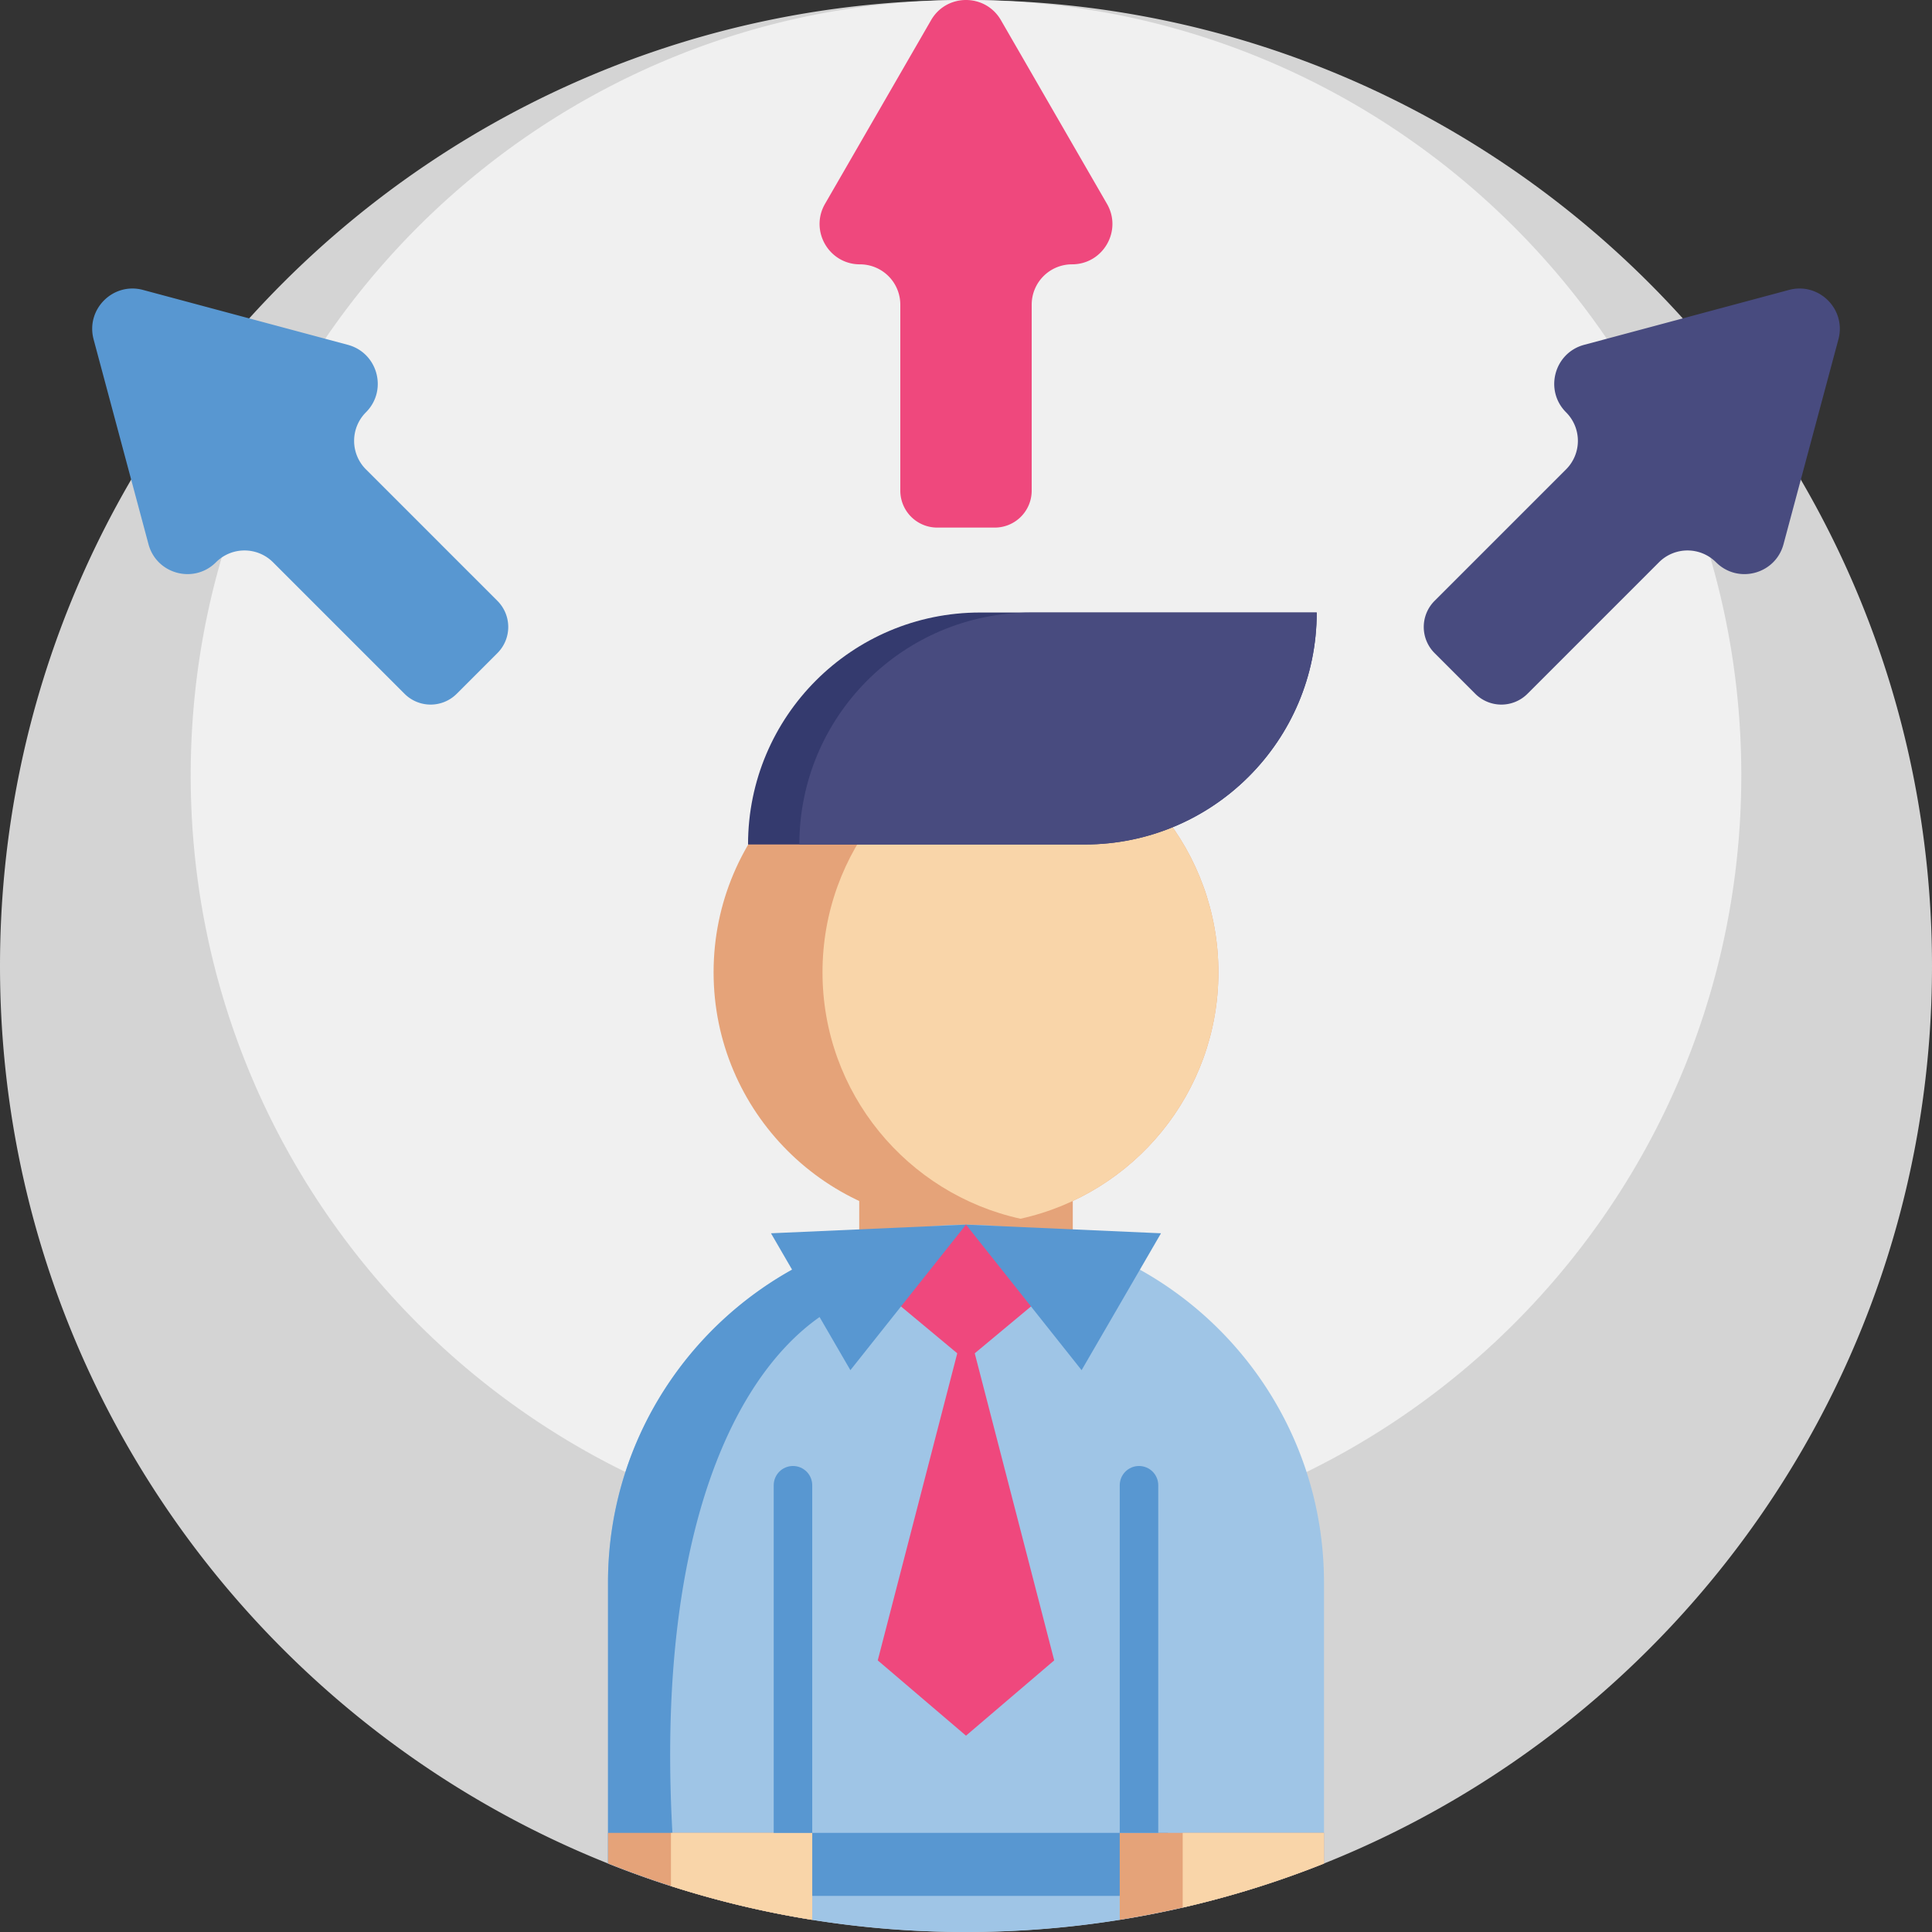 <svg width="102" height="102" viewBox="0 0 102 102" xmlns="http://www.w3.org/2000/svg"><rect x="0" y="0" width="102" height="102" fill="#333333" stroke="none"/><title>Успешная социализация</title><g fill="none" fill-rule="evenodd"><path d="M102 51c0 21.489-13.291 39.876-32.1 47.384a50.682 50.682 0 0 1-10.778 2.97 51.505 51.505 0 0 1-16.25.002 50.482 50.482 0 0 1-7.355-1.75c-.032-.008-.063-.019-.094-.03a50.445 50.445 0 0 1-3.324-1.194C13.289 90.874 0 72.489 0 51 0 22.833 22.833 0 51 0s51 22.833 51 51z" fill="#D4D4D4"/><path d="M91.932 40.932c0 17.247-10.667 32.004-25.764 38.03a40.673 40.673 0 0 1-8.649 2.385 41.345 41.345 0 0 1-13.041.002 40.521 40.521 0 0 1-8.648-2.388c-15.096-6.026-25.762-20.782-25.762-38.029C10.068 18.326 28.394 0 51 0s40.932 18.326 40.932 40.932z" fill="#F0F0F0"/><g fill="#E5A379"><path d="M45.363 59.908h11.274v8.528H45.363z"/><path d="M64.325 51.33c0 6.372-4.473 11.699-10.45 13.013-.926.204-1.889.312-2.875.312-7.36 0-13.326-5.967-13.326-13.325 0-7.36 5.967-13.324 13.326-13.324.986 0 1.949.108 2.875.312 5.977 1.314 10.45 6.64 10.45 13.012z"/></g><path d="M64.325 51.33c0 6.372-4.473 11.699-10.45 13.013-5.978-1.314-10.451-6.641-10.451-13.013 0-6.373 4.473-11.698 10.45-13.012 5.978 1.314 10.451 6.64 10.451 13.012z" fill="#F9D5A9"/><path d="M69.9 83.555v14.83A50.86 50.86 0 0 1 51 102a50.83 50.83 0 0 1-18.901-3.618V83.555c0-8.123 5.123-15.046 12.315-17.72A18.833 18.833 0 0 1 51 64.656c10.437 0 18.9 8.46 18.9 18.9z" fill="#9FC5E6"/><path d="M35.5 96.767c.059 1.036.063 1.981.017 2.839-.031-.008-.062-.019-.094-.03a50.445 50.445 0 0 1-3.324-1.194V83.555c0-8.123 5.123-15.046 12.315-17.72l1.349 2.457C40.126 70.026 34.489 78.698 35.5 96.767zm5.348 0h20.814v3.325H40.848z" fill="#5897D1"/><path d="M42.882 96.767v4.304c0 .096-.002.192-.009.286A50.573 50.573 0 0 1 32.1 98.382v-1.615h10.783z" fill="#E5A379"/><path d="M42.882 96.767v4.304c0 .096-.002.192-.009.286a50.573 50.573 0 0 1-7.45-1.78v-2.81h7.459z" fill="#F9D5A9"/><path d="M69.9 96.767v1.617a50.682 50.682 0 0 1-10.778 2.97 6.294 6.294 0 0 1-.006-.28v-4.307H69.9z" fill="#E5A379"/><path d="M69.9 96.767v1.617a50.682 50.682 0 0 1-7.46 2.327v-3.944h7.46z" fill="#F9D5A9"/><path fill="#EF487D" d="M51 71.832l5.814-4.842-5.815-2.335-5.814 2.335z"/><path d="M51 64.655l-6.104 7.683-4.192-7.227zm0 0l6.103 7.683 4.192-7.227z" fill="#5897D1"/><path fill="#EF487D" d="M51 91.635l4.657-3.975L51 69.664 46.341 87.66z"/><path d="M41.865 77.397c.562 0 1.017.455 1.017 1.017v18.352h-2.034V78.414c0-.562.456-1.017 1.017-1.017zm18.268 0c.562 0 1.017.455 1.017 1.017v18.352h-2.033V78.414c0-.562.455-1.017 1.016-1.017z" fill="#5897D1"/><path d="M69.516 32.338c0 6.763-5.483 12.246-12.246 12.246H39.493c0-6.763 5.484-12.246 12.248-12.246h17.775z" fill="#343A6E"/><path d="M69.516 32.338c0 6.763-5.483 12.246-12.246 12.246H42.202c0-6.763 5.483-12.246 12.248-12.246h15.066z" fill="#484B7F"/><path d="M49.156 1.065l-5.598 9.696c-.82 1.42.204 3.195 1.844 3.195a2.13 2.13 0 0 1 2.13 2.13v9.818a1.95 1.95 0 0 0 1.949 1.95h3.038a1.949 1.949 0 0 0 1.949-1.95v-9.819a2.13 2.13 0 0 1 2.13-2.13c1.64 0 2.664-1.774 1.844-3.194l-5.598-9.696c-.82-1.42-2.869-1.42-3.688 0z" fill="#EF487D"/><path d="M94.45 15.307l-10.814 2.898c-1.584.424-2.114 2.404-.955 3.563a2.13 2.13 0 0 1 0 3.012l-6.943 6.943a1.949 1.949 0 0 0 0 2.756l2.149 2.149a1.949 1.949 0 0 0 2.756 0l6.943-6.943a2.13 2.13 0 0 1 3.012 0c1.16 1.16 3.139.629 3.563-.955l2.898-10.814c.424-1.584-1.025-3.033-2.608-2.609z" fill="#484B7F"/><path d="M4.941 17.915L7.839 28.73c.424 1.584 2.404 2.114 3.563.955a2.13 2.13 0 0 1 3.012 0l6.943 6.943a1.949 1.949 0 0 0 2.756 0l2.149-2.149a1.949 1.949 0 0 0 0-2.756l-6.943-6.943a2.13 2.13 0 0 1 0-3.012c1.16-1.16.629-3.139-.955-3.563L7.55 15.307c-1.583-.424-3.032 1.025-2.608 2.608z" fill="#5897D1"/></g></svg>